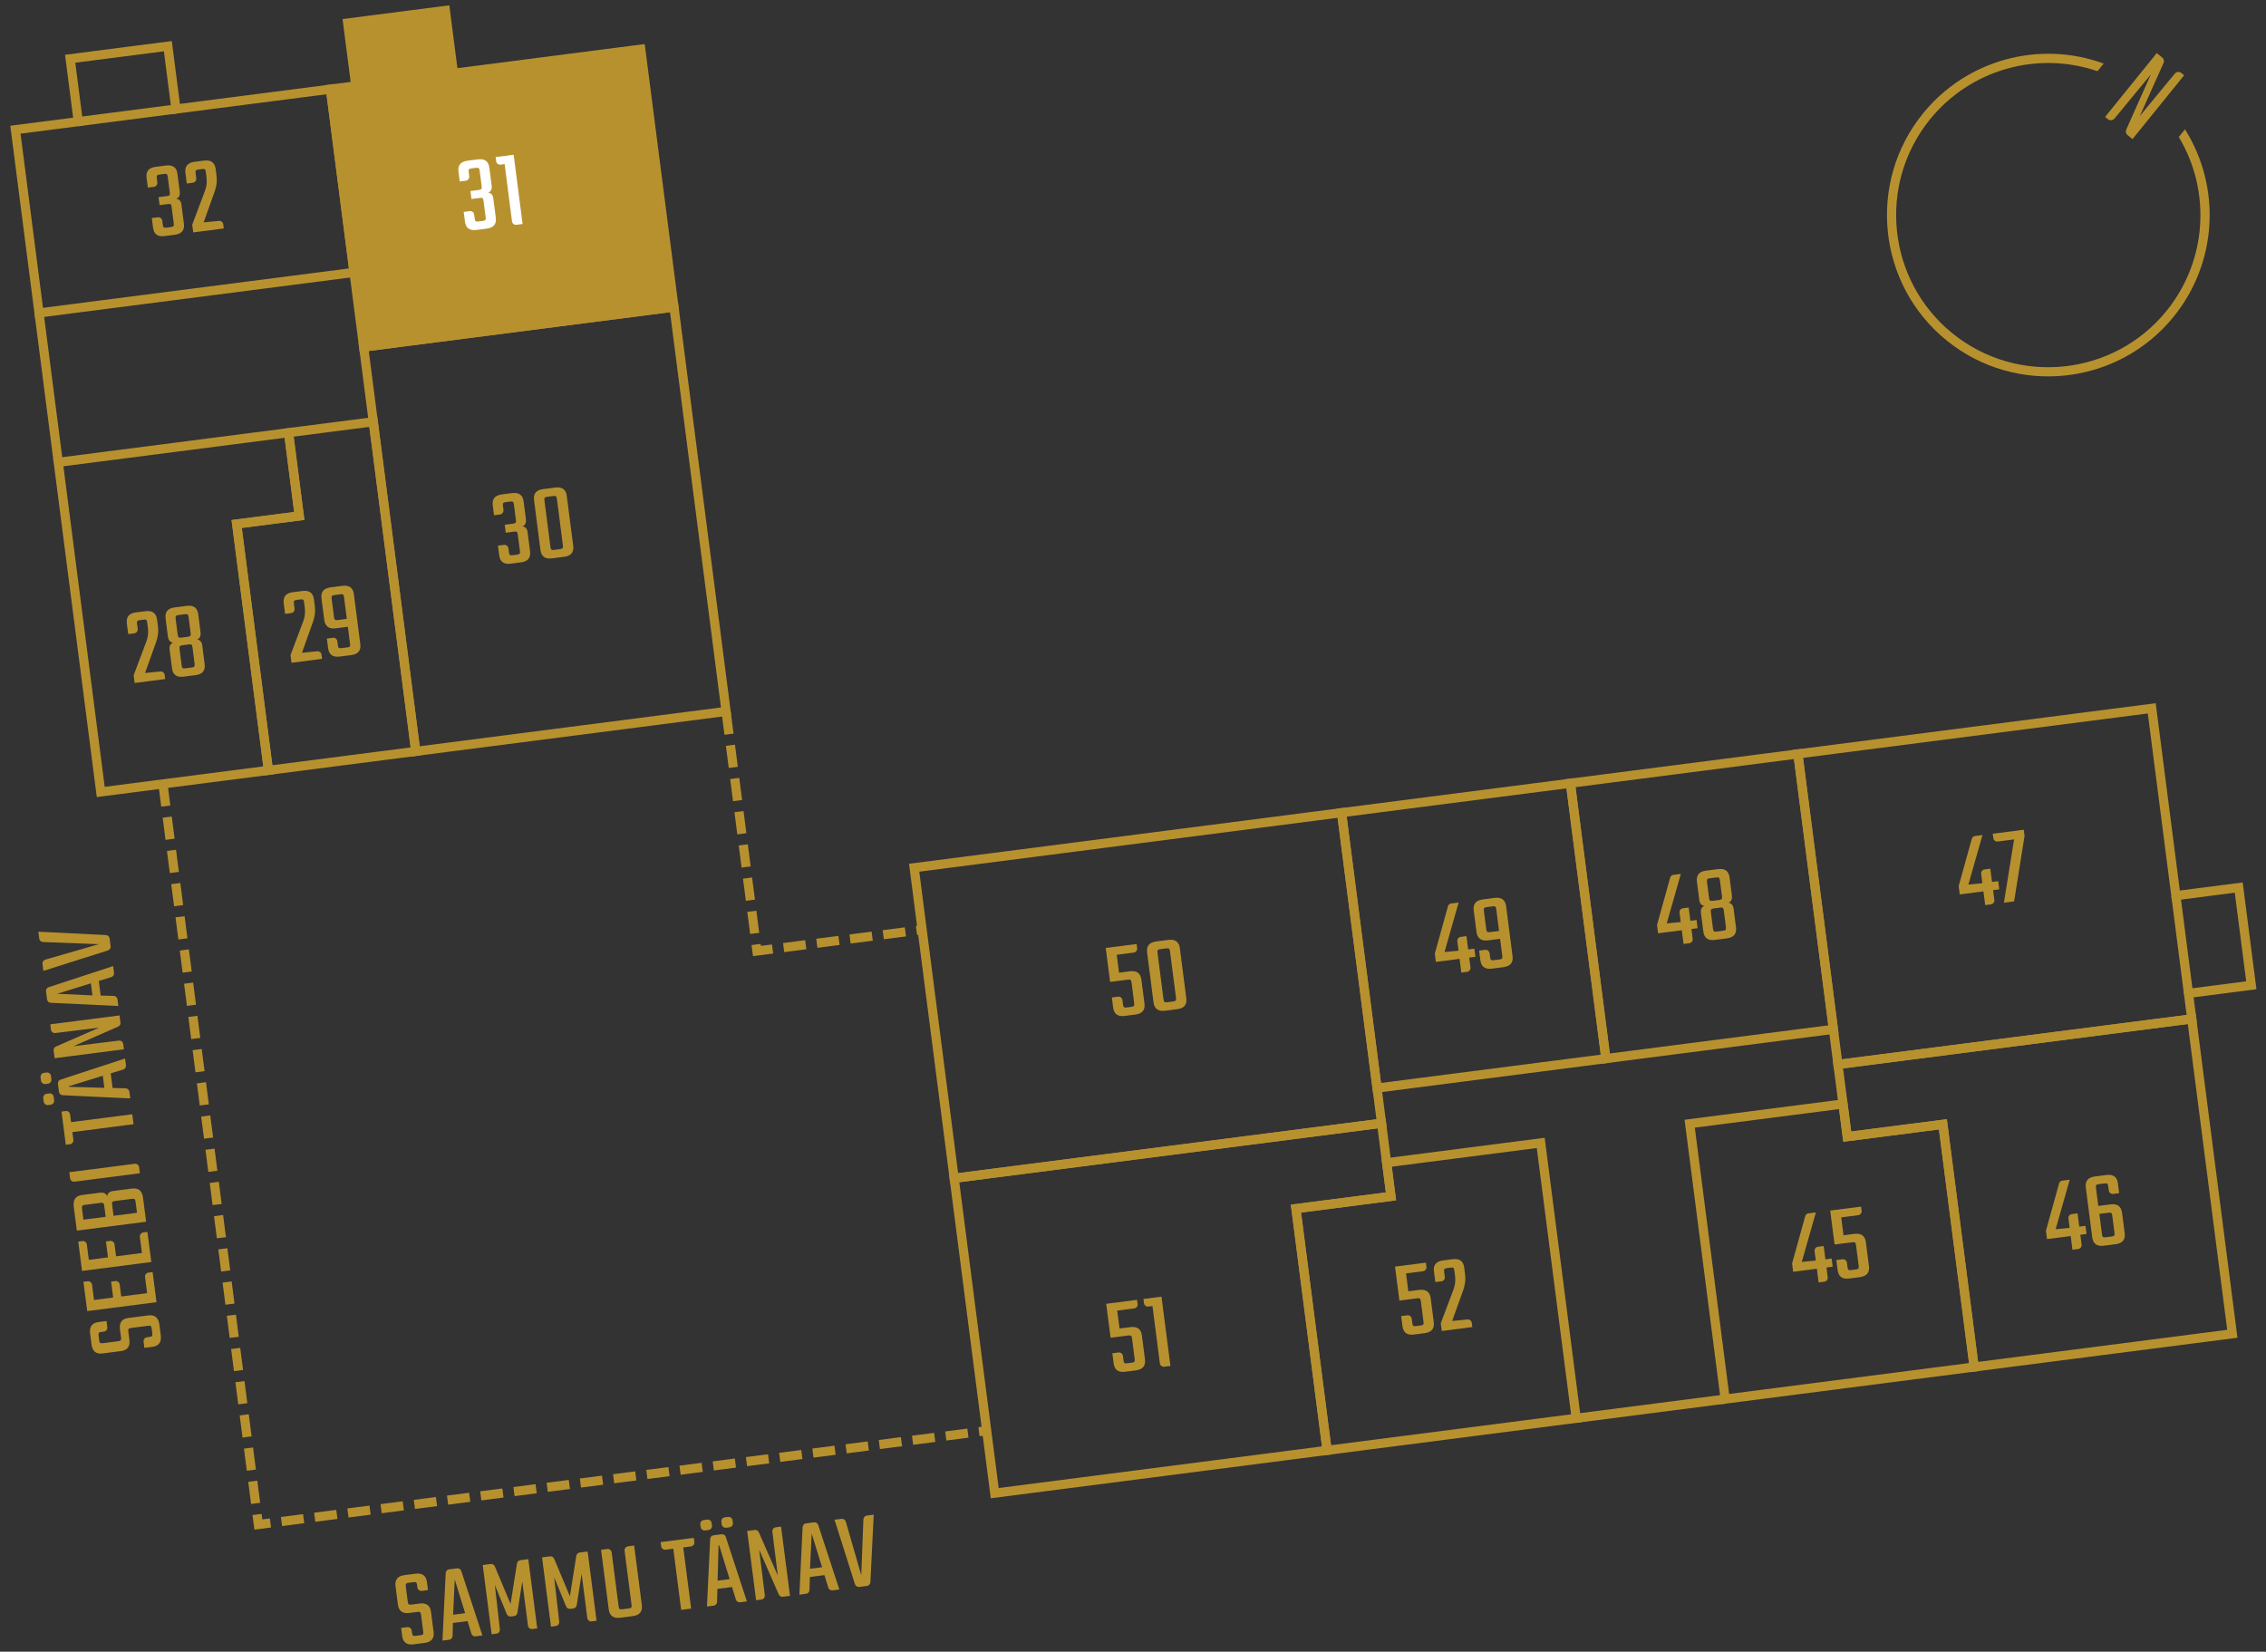 <?xml version="1.0" encoding="utf-8"?>
<svg id="Layer_2" viewBox="0 0 203 148" xmlns="http://www.w3.org/2000/svg">
  <rect x="0" y="0" width="203" height="148" fill="#333333" stroke="none"/>
  <g id="_24a-31">
    <rect width="203" height="148" fill="none" stroke-width="0"/>
    <rect width="203" height="148" fill="none" stroke-width="0"/>
    <path d="M195.668,6.744l-4.629,5.72-.441-.357c-.147-.119-.194-.324-.119-.492l2.204-4.943-3.259,3.953c-.141.175-.407.203-.582.061l-.257-.208,4.629-5.72.488.395c.147.119.194.324.119.492l-2.124,4.75,3.132-3.796c.142-.175.407-.203.582-.061,0,0,.257.208.257.208Z" fill="#b8912f" stroke-width="0"/>
    <path d="M195.742,11.59l-.554.684c2.933,4.899,2.512,11.123-1.095,15.58-4.729,5.845-13.332,6.752-19.176,2.022s-6.752-13.332-2.022-19.176c3.607-4.457,9.606-6.168,15.009-4.321l.554-.684c-5.802-2.12-12.313-.317-16.202,4.488-5.014,6.197-4.052,15.318,2.144,20.332,6.197,5.014,15.318,4.052,20.332-2.144,3.888-4.805,4.294-11.549,1.01-16.782Z" fill="#b8912f" stroke-width="0"/>
    <line x1="141.204" y1="127.084" x2="154.55" y2="125.365" fill="none" stroke="#b8912f" stroke-miterlimit="10" stroke-width=".82"/>
    <line id="line" x1="5.221" y1="41.427" x2="3.497" y2="28.043" fill="none" stroke="#b8912f" stroke-miterlimit="10" stroke-width=".82"/>
    <line x1="15.763" y1="9.77" x2="7.011" y2="10.897" fill="none" stroke="#b8912f" stroke-miterlimit="10" stroke-width=".82"/>
    <line x1="31.872" y1="7.695" x2="40.624" y2="6.567" fill="none" stroke="#b8912f" stroke-miterlimit="10" stroke-width=".82"/>
    <g id="_47">
      <line x1="196.055" y1="89.011" x2="194.927" y2="80.256" fill="none" stroke="#b8912f" stroke-miterlimit="10" stroke-width=".82"/>
      <polygon points="196.349 91.297 164.652 95.38 163.833 89.023 163.833 89.023 161.067 67.554 192.765 63.471 194.927 80.256 200.557 79.531 201.685 88.286 196.055 89.011 196.349 91.297" fill="none" stroke="#b8912f" stroke-miterlimit="10" stroke-width=".82"/>
    </g>
    <polygon id="_46" points="199.984 119.513 176.855 122.492 174.054 100.745 165.485 101.849 164.652 95.38 196.349 91.297 199.984 119.513" fill="none" stroke="#b8912f" stroke-miterlimit="10" stroke-width=".82"/>
    <polygon id="_45" points="176.855 122.492 154.55 125.365 151.371 100.69 165.107 98.92 165.485 101.849 174.054 100.745 176.855 122.492" fill="none" stroke="#b8912f" stroke-miterlimit="10" stroke-width=".82"/>
    <polygon id="_52" points="141.204 127.084 118.887 129.959 116.097 108.298 124.612 107.201 124.224 104.188 138.026 102.41 141.204 127.084" fill="none" stroke="#b8912f" stroke-miterlimit="10" stroke-width=".82"/>
    <polygon id="_51" points="118.887 129.959 89.113 133.794 87.775 123.404 85.479 105.579 123.767 100.647 124.612 107.201 116.097 108.298 118.887 129.959" fill="none" stroke="#b8912f" stroke-miterlimit="10" stroke-width=".82"/>
    <rect id="_50" x="83.529" y="75.172" width="38.605" height="28.056" transform="translate(-10.553 13.868) rotate(-7.34)" fill="none" stroke="#b8912f" stroke-miterlimit="10" stroke-width=".82"/>
    <rect id="_48" x="142.189" y="68.766" width="20.551" height="24.879" transform="translate(-9.125 20.144) rotate(-7.34)" fill="none" stroke="#b8912f" stroke-miterlimit="10" stroke-width=".82"/>
    <rect id="_49" x="121.688" y="71.399" width="20.67" height="24.879" transform="translate(-9.629 17.554) rotate(-7.34)" fill="none" stroke="#b8912f" stroke-miterlimit="10" stroke-width=".82"/>
    <rect id="_30" x="34.797" y="29.156" width="28.03" height="36.53" transform="translate(-5.658 6.625) rotate(-7.34)" fill="none" stroke="#b8912f" stroke-miterlimit="10" stroke-width=".82"/>
    <polygon id="_29" points="37.245 67.327 24.046 69.027 21.202 46.953 26.811 46.231 25.85 38.77 33.441 37.792 37.245 67.327" fill="none" stroke="#b8912f" stroke-miterlimit="10" stroke-width=".82"/>
    <polygon id="_24a-28" points="24.046 69.027 9.025 70.962 5.221 41.427 25.85 38.77 26.811 46.231 21.202 46.953 24.046 69.027" fill="none" stroke="#b8912f" stroke-miterlimit="10" stroke-width=".82"/>
    <polygon id="_24a-32" points="31.717 24.408 3.497 28.043 1.381 11.622 7.011 10.897 6.286 5.265 15.037 4.138 15.763 9.77 29.602 7.987 31.717 24.408" fill="none" stroke="#b8912f" stroke-miterlimit="10" stroke-width=".82"/>
    <polygon id="_24a-31-2" points="60.379 27.515 32.578 31.096 29.602 7.987 31.872 7.695 31.147 2.063 39.898 .936 40.624 6.567 57.402 4.406 60.379 27.515" fill="#b8912f" stroke="#b8912f" stroke-miterlimit="10" stroke-width=".82"/>
    <path d="M179.01,78.957l.094.733-.555.071.114.883c.024.188-.114.367-.302.392l-.516.066-.159-1.229-2.122.272-.096-.744,1.178-4.242c.033-.135.152-.231.29-.249l.665-.086-1.264,4.437,1.255-.121-.108-.843c-.024-.188.113-.368.302-.393l.516-.066.153,1.19.555-.071Z" fill="#b8912f" stroke-width="0"/>
    <path d="M181.299,74.349l.071.556-.937,5.864-.912.118.912-5.671-1.467.189c-.188.024-.368-.114-.393-.302l-.051-.397,2.775-.357Z" fill="#b8912f" stroke-width="0"/>
    <path d="M151.987,82.438l.094.733-.555.071.114.883c.024.188-.114.367-.302.392l-.516.066-.159-1.229-2.122.273-.096-.744,1.178-4.243c.033-.134.151-.23.29-.249l.665-.085-1.264,4.437,1.255-.122-.108-.843c-.024-.188.113-.368.302-.393l.516-.066.153,1.19.555-.071Z" fill="#b8912f" stroke-width="0"/>
    <path d="M155.15,80.227c.044.347-.058.572-.308.664.267.037.421.218.462.535l.214,1.665c.076.585-.195.912-.811.991l-1.078.14c-.615.079-.96-.169-1.036-.754l-.214-1.665c-.041-.317.062-.531.312-.635-.266-.025-.422-.218-.466-.564l-.206-1.596c-.075-.585.195-.913.811-.992l1.079-.14c.615-.079.96.17,1.035.755l.206,1.596ZM154.078,78.873c-.014-.109-.044-.187-.079-.221-.044-.035-.126-.046-.245-.03l-.585.075c-.119.016-.195.046-.221.09-.034.044-.043.126-.029.235l.187,1.447c.014.109.044.187.088.221.035.035.117.045.236.029l.585-.075c.119-.016.195-.045.229-.089.025-.044.034-.126.021-.235l-.187-1.447ZM154.426,81.579c-.014-.109-.044-.187-.079-.221-.044-.035-.126-.046-.245-.03l-.585.075c-.119.016-.195.046-.221.09-.034.044-.043.126-.029.235l.191,1.486c.016.119.045.197.09.23.035.036.116.046.235.03l.585-.075c.119-.016.196-.045.23-.09.024-.043.034-.126.019-.245l-.191-1.486Z" fill="#b8912f" stroke-width="0"/>
    <path d="M132.081,85.002l.094.733-.555.071.114.883c.024.188-.114.367-.302.392l-.516.066-.159-1.229-2.122.273-.096-.744,1.178-4.243c.033-.135.151-.23.29-.249l.665-.085-1.264,4.436,1.255-.121-.108-.843c-.024-.188.113-.368.302-.393l.516-.066.153,1.19.555-.071Z" fill="#b8912f" stroke-width="0"/>
    <path d="M133.884,80.456c.624-.08.969.168,1.044.753l.574,4.46c.076.585-.195.912-.818.993l-1.021.132c-.625.08-.969-.168-1.045-.754l-.11-.861.545-.07c.189-.025.367.114.392.302l.048.377c.031.238.088.281.336.249l.505-.064c.237-.031.281-.087.25-.325l-.196-1.526-1.08.139c-.615.08-.96-.178-1.036-.763l-.246-1.913c-.075-.585.194-.912.81-.992l1.051-.135ZM134.295,83.416l-.252-1.952c-.03-.237-.087-.281-.324-.251l-.525.067c-.238.031-.291.09-.261.326l.215,1.666c.029.229.097.279.335.248l.812-.104Z" fill="#b8912f" stroke-width="0"/>
    <path d="M126.164,115.708l.963-.124c.623-.08.968.167,1.043.752l.275,2.131c.075.585-.196.913-.819.993l-.952.123c-.614.079-.959-.17-1.034-.754l-.116-.902.556-.071c.188-.024.367.114.391.302l.054.417c.031.238.096.28.334.249l.406-.053c.238-.03.292-.087.261-.325l-.238-1.854c-.03-.237-.098-.289-.336-.258l-1.586.203-.393-3.043,2.766-.355.049.376c.024.189-.114.367-.302.392l-1.526.196.206,1.606Z" fill="#b8912f" stroke-width="0"/>
    <path d="M129.434,114.42c.024.188-.113.367-.302.392l-.545.07-.123-.951c-.075-.585.194-.912.81-.991l.853-.109c.625-.081.969.167,1.044.752l.081.625c.06.466-.002.927-.172,1.401l-.986,2.758,1.364-.135c.188-.025.367.113.392.301l.049.377-2.736.354-.09-.693,1.149-3.051c.143-.371.183-.779.125-1.226l-.06-.456c-.03-.237-.087-.281-.335-.25l-.316.041c-.238.031-.292.089-.261.326l.06.466Z" fill="#b8912f" stroke-width="0"/>
    <path d="M164.086,112.769l.095.732-.556.072.113.883c.024.188-.113.367-.302.391l-.515.066-.158-1.229-2.122.273-.096-.743,1.176-4.242c.034-.136.152-.231.291-.249l.664-.086-1.263,4.436,1.255-.121-.108-.843c-.024-.189.112-.368.302-.392l.515-.066.153,1.19.556-.072Z" fill="#b8912f" stroke-width="0"/>
    <path d="M165.15,110.687l.961-.124c.623-.08.969.167,1.045.752l.274,2.131c.075.585-.196.913-.82.993l-.952.122c-.613.079-.959-.169-1.034-.754l-.116-.901.557-.071c.188-.024.367.114.391.302l.054.417c.031.238.096.279.334.249l.406-.053c.238-.03.291-.087.26-.325l-.238-1.854c-.03-.237-.097-.289-.335-.259l-1.586.204-.393-3.043,2.766-.355.049.376c.024.189-.114.367-.302.391l-1.526.197.207,1.606Z" fill="#b8912f" stroke-width="0"/>
    <path d="M186.827,109.84l.095.732-.555.071.113.883c.024.188-.114.367-.302.392l-.516.066-.158-1.229-2.122.273-.096-.743,1.177-4.243c.033-.136.151-.231.29-.249l.665-.086-1.263,4.437,1.254-.121-.108-.843c-.024-.189.113-.368.302-.393l.516-.066.153,1.19.555-.071Z" fill="#b8912f" stroke-width="0"/>
    <path d="M187.979,108.059l1.091-.141c.613-.079.96.179,1.035.763l.234,1.813c.075.585-.196.913-.81.992l-1.052.135c-.624.081-.969-.168-1.044-.753l-.575-4.46c-.075-.585.195-.911.819-.992l1.021-.131c.615-.079.959.168,1.034.753l.112.873-.535.069c-.188.023-.368-.115-.392-.304l-.051-.387c-.03-.237-.095-.28-.333-.249l-.506.064c-.237.031-.291.09-.261.327l.21,1.626ZM189.228,108.915c-.029-.228-.097-.279-.334-.249l-.823.106.237,1.844c.031.238.097.279.334.248l.526-.067c.237-.03.291-.087.26-.325l-.2-1.557Z" fill="#b8912f" stroke-width="0"/>
    <path d="M100.247,87.158l.962-.124c.624-.08.969.167,1.044.752l.274,2.131c.076.585-.195.913-.818.993l-.953.123c-.613.079-.958-.17-1.034-.755l-.116-.901.557-.071c.188-.024.366.113.391.302l.054.416c.031.238.097.281.335.25l.405-.052c.238-.031.292-.089.261-.327l-.238-1.854c-.031-.237-.099-.29-.337-.259l-1.585.204-.392-3.043,2.765-.356.049.377c.024.188-.114.367-.303.392l-1.526.196.207,1.606Z" fill="#b8912f" stroke-width="0"/>
    <path d="M106.274,89.434c.076.585-.194.913-.81.992l-1.08.139c-.625.081-.969-.168-1.045-.753l-.574-4.46c-.075-.585.195-.912.82-.993l1.08-.139c.614-.079.959.169,1.034.754l.574,4.46ZM104.815,85.229c-.015-.119-.045-.196-.089-.229-.044-.025-.126-.035-.245-.021l-.536.069c-.228.029-.279.088-.249.325l.539,4.183c.016.119.045.196.088.22.035.036.117.047.235.031l.536-.069c.119-.015.195-.046.23-.091.035-.033.045-.116.029-.235l-.539-4.183Z" fill="#b8912f" stroke-width="0"/>
    <path d="M100.291,119.041l.961-.124c.623-.08.969.167,1.045.752l.274,2.131c.075.585-.196.913-.819.993l-.952.122c-.614.079-.959-.169-1.034-.754l-.116-.901.555-.071c.188-.024.368.114.392.302l.054.417c.031.238.096.279.334.249l.406-.053c.238-.03.291-.087.26-.325l-.238-1.854c-.03-.237-.097-.289-.335-.259l-1.586.204-.393-3.043,2.766-.355.049.376c.024.189-.114.367-.302.391l-1.526.197.207,1.606Z" fill="#b8912f" stroke-width="0"/>
    <path d="M104.053,116.189l.8,6.205-.555.071c-.188.024-.367-.114-.392-.302l-.661-5.136-.367.047c-.188.024-.367-.112-.392-.302l-.049-.376,1.615-.208Z" fill="#b8912f" stroke-width="0"/>
    <path d="M26.389,54.546c.023.188-.115.367-.303.392l-.546.069-.122-.951c-.075-.585.195-.912.81-.991l.853-.109c.625-.08.969.168,1.044.753l.08.625c.061.466-.002.926-.172,1.402l-.985,2.757,1.364-.136c.188-.024.367.114.392.302l.048.377-2.736.353-.089-.693,1.148-3.051c.144-.371.183-.779.125-1.226l-.059-.456c-.03-.237-.088-.28-.335-.249l-.317.041c-.238.031-.29.089-.26.326l.061.466Z" fill="#b8912f" stroke-width="0"/>
    <path d="M30.66,52.495c.624-.08.969.167,1.044.752l.574,4.461c.075.585-.195.912-.819.992l-1.021.132c-.624.08-.969-.167-1.044-.752l-.111-.862.545-.07c.188-.024.367.114.392.302l.049.377c.03.238.088.281.334.249l.506-.065c.238-.03.281-.086.251-.324l-.197-1.526-1.08.139c-.615.08-.96-.178-1.035-.763l-.246-1.913c-.075-.585.194-.912.81-.992l1.051-.135ZM31.071,55.454l-.252-1.952c-.03-.237-.087-.281-.325-.251l-.524.067c-.238.031-.291.089-.261.326l.215,1.666c.029.228.097.279.335.248l.812-.104Z" fill="#b8912f" stroke-width="0"/>
    <path d="M45.103,45.704c.025.189-.113.368-.301.393l-.545.07-.113-.873c-.074-.585.195-.912.811-.991l.912-.117c.623-.081.969.167,1.043.753l.201,1.566c.045.346-.057.57-.316.664.275.025.428.197.471.524l.219,1.705c.076.585-.195.912-.818.993l-.912.117c-.615.079-.959-.169-1.035-.754l-.111-.862.545-.07c.189-.024.367.114.393.302l.049.377c.029.238.096.28.334.249l.387-.05c.238-.03.291-.088.26-.326l-.191-1.486c-.031-.238-.096-.279-.334-.249l-.744.096-.092-.714.744-.096c.238-.031.291-.088.26-.326l-.182-1.407c-.029-.237-.096-.28-.334-.249l-.387.05c-.238.03-.291.089-.26.325l.049.387Z" fill="#b8912f" stroke-width="0"/>
    <path d="M51.351,48.901c.074.585-.195.912-.809.991l-1.082.139c-.625.081-.969-.167-1.043-.752l-.574-4.461c-.076-.584.193-.912.818-.992l1.082-.139c.613-.08.957.168,1.033.754l.574,4.46ZM49.892,44.695c-.016-.119-.045-.195-.09-.229-.043-.024-.125-.034-.244-.02l-.535.069c-.229.029-.281.087-.25.324l.539,4.184c.016.119.045.195.088.22.035.036.117.046.236.03l.535-.068c.119-.016.195-.047.23-.092.035-.033.045-.115.029-.234l-.539-4.184Z" fill="#b8912f" stroke-width="0"/>
    <path d="M42.034,15.8c.024.188-.114.368-.302.393l-.545.069-.113-.872c-.075-.585.194-.912.81-.991l.911-.117c.625-.081.969.167,1.044.752l.202,1.566c.045.347-.058.571-.317.665.275.025.429.197.471.524l.22,1.704c.075.585-.194.913-.819.993l-.911.117c-.615.079-.959-.169-1.034-.754l-.111-.862.545-.069c.188-.024.367.113.392.302l.048.377c.031.238.096.279.334.249l.387-.05c.238-.03.292-.088.261-.326l-.191-1.486c-.03-.238-.097-.28-.335-.249l-.744.096-.092-.714.744-.096c.238-.031.292-.088.261-.326l-.181-1.408c-.031-.237-.097-.279-.335-.249l-.387.05c-.238.03-.291.089-.26.326l.05.387Z" fill="#fff" stroke-width="0"/>
    <path d="M46.017,13.867l.8,6.205-.556.071c-.188.024-.367-.114-.392-.303l-.661-5.135-.367.047c-.188.024-.367-.112-.392-.302l-.049-.376,1.616-.208Z" fill="#fff" stroke-width="0"/>
    <path d="M14.092,16.349c.024.189-.114.368-.302.393l-.545.07-.113-.872c-.075-.585.194-.912.81-.991l.911-.118c.625-.08.97.168,1.045.753l.202,1.565c.045.347-.058.572-.317.666.275.025.429.196.471.523l.22,1.705c.075.585-.195.912-.82.993l-.911.117c-.615.079-.959-.169-1.034-.754l-.111-.862.545-.07c.188-.024.367.114.392.302l.048.377c.031.238.097.28.335.25l.387-.05c.238-.031.291-.088.26-.326l-.191-1.486c-.03-.238-.096-.28-.334-.25l-.744.096-.092-.714.744-.096c.238-.03.291-.087.26-.325l-.181-1.408c-.031-.237-.096-.28-.334-.249l-.387.05c-.238.03-.292.088-.261.325l.05.387Z" fill="#b8912f" stroke-width="0"/>
    <path d="M17.583,15.981c.024.188-.114.367-.302.392l-.546.07-.123-.951c-.075-.585.195-.912.811-.992l.852-.109c.625-.08.97.168,1.045.753l.081.624c.06.466-.002.927-.172,1.402l-.986,2.757,1.363-.135c.188-.024.367.114.392.302l.049.377-2.736.353-.09-.693,1.15-3.051c.143-.371.182-.778.124-1.225l-.059-.457c-.031-.237-.087-.281-.335-.249l-.317.041c-.238.03-.291.088-.26.325l.06.467Z" fill="#b8912f" stroke-width="0"/>
    <path d="M12.336,56.356c.023.189-.115.367-.303.392l-.546.07-.122-.951c-.075-.585.195-.912.81-.991l.853-.109c.625-.081.969.167,1.044.752l.08.625c.061.466-.002.927-.172,1.402l-.985,2.757,1.364-.135c.188-.024.367.113.392.302l.048.377-2.736.353-.089-.693,1.148-3.051c.144-.371.183-.779.125-1.226l-.059-.456c-.03-.237-.088-.281-.336-.249l-.316.041c-.238.03-.29.088-.26.325l.061.466Z" fill="#b8912f" stroke-width="0"/>
    <path d="M17.964,56.639c.045.347-.058.572-.308.664.268.037.422.219.463.535l.214,1.665c.075.585-.194.912-.81.991l-1.08.14c-.615.079-.959-.169-1.034-.754l-.214-1.665c-.041-.317.062-.532.311-.635-.266-.026-.421-.218-.466-.564l-.205-1.597c-.075-.585.194-.912.81-.991l1.08-.139c.615-.079.959.169,1.034.754l.205,1.596ZM16.894,55.286c-.015-.109-.044-.186-.079-.221-.045-.035-.127-.045-.246-.029l-.584.075c-.119.015-.195.045-.221.089-.035.045-.045.126-.03.235l.187,1.447c.014.109.043.187.089.221.035.035.117.045.236.03l.584-.075c.119-.016.195-.047.23-.09.024-.044.034-.126.021-.235l-.187-1.447ZM17.243,57.992c-.015-.109-.044-.187-.079-.221-.046-.035-.127-.045-.246-.029l-.584.075c-.119.015-.196.046-.221.089-.035.044-.045.126-.03.235l.191,1.487c.016.119.045.196.09.23.035.035.117.045.236.029l.584-.075c.119-.016.195-.045.23-.09.025-.043.035-.125.02-.244l-.191-1.487Z" fill="#b8912f" stroke-width="0"/>
    <polyline points="65.053 63.803 67.811 85.215 82.61 83.308" fill="none" stroke="#b8912f" stroke-dasharray="0 0 2 1" stroke-miterlimit="10" stroke-width=".82"/>
    <polyline points="14.597 70.244 23.145 136.604 88.393 128.199" fill="none" stroke="#b8912f" stroke-dasharray="0 0 2 1" stroke-miterlimit="10" stroke-width=".82"/>
    <path d="M11.747,118.994c-.237.031-.28.086-.25.323l.095.734c.078.604-.182.939-.766,1.015l-1.636.211c-.585.075-.913-.194-.992-.81l-.125-.972c-.079-.613.17-.958.755-1.033l.714-.092.071.555c.024.188-.114.368-.302.393l-.229.029c-.237.03-.281.096-.25.334l.054.417c.03.236.089.29.326.26l1.378-.178c.237-.03.28-.098.25-.334l-.094-.724c-.077-.605.169-.95.754-1.025l1.784-.229c.585-.075.913.195.993.819l.124.962c.079.614-.17.96-.755,1.035l-.714.092-.071-.556c-.024-.188.114-.368.303-.393l.228-.029c.238-.03.281-.096.25-.334l-.054-.417c-.03-.237-.087-.279-.325-.249l-1.517.195Z" fill="#b8912f" stroke-width="0"/>
    <path d="M13.18,115.874l-.187-1.447c-.024-.188.114-.368.302-.393l.377-.048.348,2.696-6.206.799-.339-2.626.377-.048c.189-.024.367.113.392.302l.178,1.378,1.716-.221-.185-1.428.376-.049c.188-.024.368.114.393.302l.14,1.081,2.319-.299Z" fill="#b8912f" stroke-width="0"/>
    <path d="M12.716,112.275l-.187-1.448c-.024-.188.114-.367.302-.392l.377-.048.348,2.696-6.206.799-.339-2.627.377-.048c.189-.024.367.114.392.302l.178,1.379,1.716-.221-.185-1.428.376-.049c.188-.024.368.113.393.302l.14,1.081,2.319-.299Z" fill="#b8912f" stroke-width="0"/>
    <path d="M6.885,110.272l-.277-2.15c-.081-.625.168-.97.753-1.045l1.576-.203c.347-.044.571.058.665.317.035-.276.207-.43.524-.471l1.694-.218c.585-.075.912.195.993.82l.277,2.15-6.206.799ZM7.596,107.963c-.119.016-.195.047-.23.091-.025.044-.035.124-.02.243l.128.992,1.993-.256-.128-.992c-.016-.119-.045-.195-.09-.23-.035-.035-.117-.045-.236-.03l-1.417.183ZM10.292,107.617c-.118.016-.194.046-.229.09-.025.044-.034.125-.019.244l.128.992,2.101-.271-.128-.992c-.016-.119-.045-.195-.09-.23-.034-.035-.117-.045-.235-.03l-1.527.197Z" fill="#b8912f" stroke-width="0"/>
    <path d="M6.21,105.036l5.859-.754c.188-.024.367.112.392.302l.07.545-5.859.755c-.188.023-.367-.114-.392-.303l-.07-.545Z" fill="#b8912f" stroke-width="0"/>
    <path d="M5.51,99.602l.377-.048c.189-.024.366.103.392.302l.089.693,5.482-.706.115.892-5.482.706.09.694c.023.188-.113.368-.303.393l-.377.048-.383-2.974Z" fill="#b8912f" stroke-width="0"/>
    <path d="M4.065,97.136c-.188.023-.367-.114-.392-.303l-.039-.308c-.024-.188.113-.366.302-.391l.238-.031c.188-.024.367.114.392.302l.039.309c.024.188-.114.367-.302.391l-.238.031ZM4.307,99.02c-.188.024-.367-.115-.391-.303l-.041-.318c-.024-.188.113-.366.302-.391l.238-.031c.188-.024.367.114.392.302l.041.318c.023.188-.115.367-.303.392l-.238.031ZM9.918,96.18l.168,1.309,1.173.031c.173.008.311.141.333.31l.076.595-6.054-.289c-.172-.007-.31-.132-.331-.3l-.093-.724c-.022-.169.079-.323.244-.374l5.772-1.892.079.614c.021.169-.079.321-.244.374l-1.124.346ZM9.348,97.473l-.139-1.08-3.024.934c-.021.002-.018.022-.017.032s.003.019.024.027l3.155.087Z" fill="#b8912f" stroke-width="0"/>
    <path d="M4.503,91.786l6.206-.799.083.645c.02.148-.062.3-.206.358l-4.006,1.755,4.067-.502c.188-.024.367.113.392.302l.061.476-6.206.799-.088-.684c-.02-.149.062-.301.206-.359l3.883-1.699-3.938.488c-.188.023-.367-.115-.392-.303l-.062-.477Z" fill="#b8912f" stroke-width="0"/>
    <path d="M8.85,87.9l.169,1.308,1.173.031c.173.008.311.141.332.31l.077.595-6.054-.289c-.173-.007-.31-.132-.331-.3l-.094-.724c-.021-.169.08-.323.245-.374l5.772-1.892.079.614c.021.169-.08.321-.245.374l-1.124.347ZM8.282,89.192l-.14-1.08-3.023.934,3.163.146Z" fill="#b8912f" stroke-width="0"/>
    <path d="M3.434,83.486l6.055.299c.173.008.312.142.333.31l.088.684c.021.169-.078.333-.243.385l-5.78,1.832-.08-.624c-.023-.179.088-.334.253-.385l4.8-1.385-5.003-.191c-.172.001-.319-.131-.341-.299l-.081-.625Z" fill="#b8912f" stroke-width="0"/>
    <path d="M37.716,144.685c-.031-.237-.086-.28-.324-.25l-.734.095c-.604.078-.939-.182-1.014-.766l-.211-1.636c-.076-.585.193-.913.809-.992l.973-.125c.613-.079.957.17,1.033.755l.092.714-.555.071c-.189.024-.367-.114-.393-.302l-.029-.229c-.029-.237-.096-.281-.334-.25l-.416.054c-.238.03-.291.089-.262.326l.178,1.378c.031.237.098.28.336.25l.723-.094c.605-.078.949.169,1.025.754l.229,1.784c.076.585-.193.912-.818.993l-.963.124c-.613.079-.959-.17-1.033-.755l-.092-.714.555-.071c.189-.024.367.114.393.303l.029.228c.029.238.096.28.334.25l.416-.054c.238-.03.281-.087.25-.325l-.195-1.517Z" fill="#b8912f" stroke-width="0"/>
    <path d="M41.884,145.257l-1.309.169-.031,1.172c-.008.173-.141.312-.311.333l-.594.076.289-6.053c.006-.173.131-.31.299-.332l.725-.093c.168-.021.322.079.373.245l1.893,5.772-.615.079c-.168.021-.32-.08-.373-.245l-.346-1.124ZM40.591,144.688l1.08-.139-.934-3.024-.146,3.163Z" fill="#b8912f" stroke-width="0"/>
    <path d="M44.044,146.441l-.799-6.206.713-.093c.16-.021.311.071.371.215l1.41,3.366.572-3.622c.02-.153.145-.28.303-.301l.715-.092.799,6.206-.438.056c-.188.024-.367-.114-.391-.302l-.512-3.966-.434,2.808c-.02.154-.146.28-.305.301l-.277.036c-.158.02-.311-.07-.369-.215l-1.072-2.613.449,3.974c.025.188-.111.367-.301.392l-.436.057Z" fill="#b8912f" stroke-width="0"/>
    <path d="M49.359,145.755l-.799-6.206.715-.092c.158-.021.311.071.369.215l1.412,3.366.57-3.622c.021-.153.146-.28.305-.301l.713-.092.799,6.206-.436.056c-.188.024-.367-.114-.393-.302l-.51-3.966-.436,2.807c-.02.155-.145.281-.303.302l-.277.035c-.16.021-.312-.069-.371-.214l-1.072-2.613.451,3.974c.023.188-.113.367-.303.392l-.436.056Z" fill="#b8912f" stroke-width="0"/>
    <path d="M56.81,138.487l.688,5.333c.074.585-.195.913-.82.993l-1.1.142c-.623.081-.969-.168-1.045-.753l-.686-5.333.555-.071c.189-.024.369.114.393.302l.625,4.848c.029.238.096.28.334.25l.564-.073c.248-.031.291-.088.26-.326l-.625-4.848c-.023-.188.115-.367.303-.392l.555-.071Z" fill="#b8912f" stroke-width="0"/>
    <path d="M62.156,137.798l.049.377c.023.189-.104.366-.303.392l-.693.089.707,5.482-.893.115-.707-5.482-.693.09c-.188.023-.367-.113-.393-.303l-.047-.377,2.973-.383Z" fill="#b8912f" stroke-width="0"/>
    <path d="M62.738,136.595c-.023-.188.115-.367.303-.391l.318-.041c.188-.024.365.113.391.302l.031.238c.023.188-.115.367-.303.392l-.318.041c-.188.023-.367-.115-.391-.303l-.031-.238ZM65.578,142.205l-1.309.168-.031,1.173c-.008.173-.141.311-.309.333l-.596.076.289-6.053c.008-.173.131-.311.301-.332l.723-.093c.168-.022.322.079.375.244l1.891,5.772-.613.079c-.17.021-.322-.079-.375-.244l-.346-1.124ZM64.285,141.636l1.08-.139-.934-3.024c-.002-.021-.021-.018-.031-.017s-.02.003-.029.024l-.086,3.155ZM64.623,136.353c-.025-.188.113-.367.303-.392l.307-.039c.188-.024.365.113.391.302l.031.238c.023.188-.115.367-.303.392l-.307.039c-.189.024-.367-.114-.391-.302l-.031-.238Z" fill="#b8912f" stroke-width="0"/>
    <path d="M69.972,136.791l.799,6.206-.646.083c-.146.02-.299-.062-.357-.206l-1.756-4.006.504,4.067c.023.188-.113.367-.303.392l-.477.061-.799-6.206.686-.088c.148-.019.299.062.357.206l1.701,3.883-.488-3.938c-.023-.188.113-.367.303-.392l.477-.062Z" fill="#b8912f" stroke-width="0"/>
    <path d="M73.859,141.139l-1.309.168-.031,1.173c-.008.173-.141.311-.309.332l-.596.077.289-6.054c.008-.173.131-.31.301-.331l.723-.094c.168-.021.322.08.375.245l1.891,5.772-.613.079c-.17.021-.322-.08-.375-.245l-.346-1.123ZM72.566,140.57l1.08-.14-.934-3.023-.146,3.163Z" fill="#b8912f" stroke-width="0"/>
    <path d="M78.273,135.722l-.299,6.055c-.008.173-.141.312-.309.333l-.686.088c-.168.021-.332-.078-.385-.243l-1.832-5.78.625-.08c.178-.023.334.088.385.253l1.385,4.8.191-5.003c0-.172.131-.319.299-.341l.625-.081Z" fill="#b8912f" stroke-width="0"/>
  </g>
</svg>